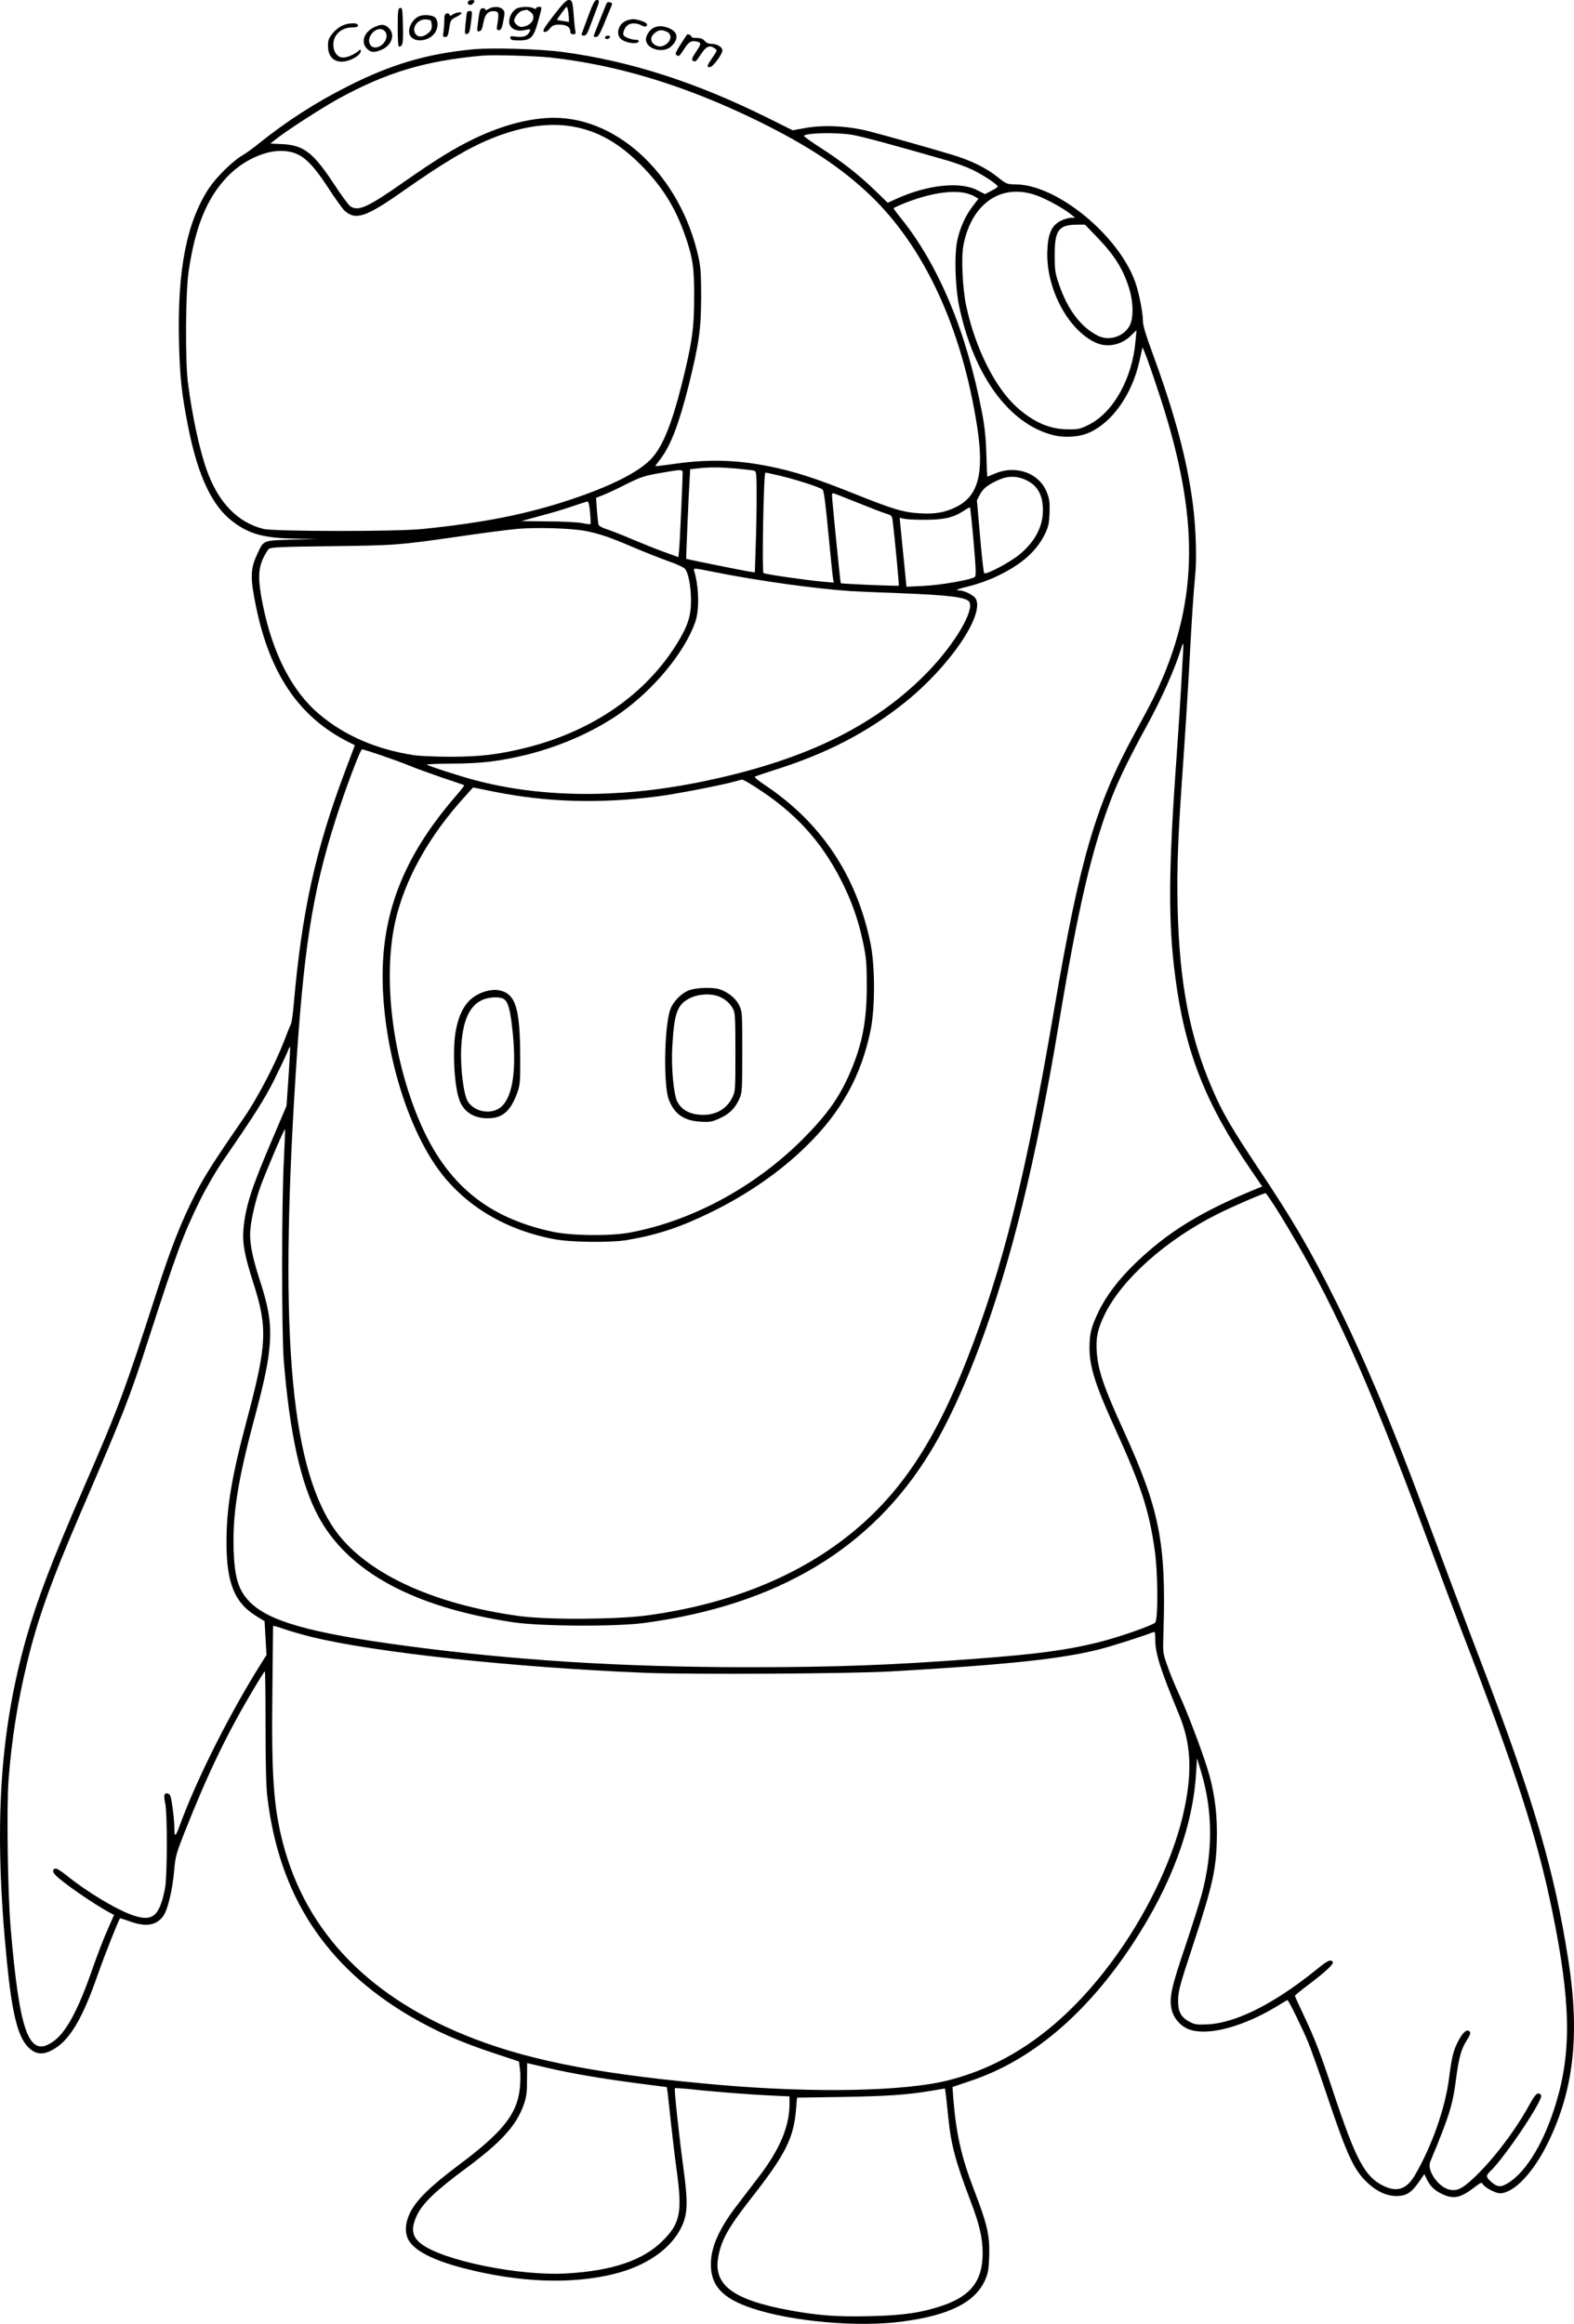 <?xml version="1.0" encoding="UTF-8"?>
<svg xmlns="http://www.w3.org/2000/svg" version="1.0" viewBox="0 0 1149.032 1696.312" preserveAspectRatio="xMidYMid meet">
  <g transform="translate(-479.651,2044) scale(0.1,-0.1)" fill="#000000" stroke="none">
    <path d="M8214 20429 c-11 -18 13 -34 31 -19 8 7 15 16 15 21 0 13 -38 11 -46 -2z M8838 20327 c-70 -91 -83 -113 -70 -119 12 -4 25 3 42 23 21 25 32 29 72 29 50 0 78 -18 78 -51 0 -13 7 -19 21 -19 17 0 20 5 15 28 -3 15 -8 63 -11 107 -8 104 -12 115 -38 115 -16 0 -46 -31 -109 -113z m111 -15 l1 -32 -42 6 c-24 4 -44 8 -45 9 -2 1 14 24 35 52 37 51 37 51 43 25 4 -15 7 -42 8 -60z M9091 20323 c-24 -65 -46 -124 -48 -130 -3 -8 3 -13 15 -13 16 0 25 13 40 53 11 28 32 83 46 121 31 81 31 86 8 86 -13 0 -28 -28 -61 -117z M9221 20407 c-5 -12 -27 -68 -50 -125 -23 -56 -41 -105 -41 -107 0 -3 8 -5 18 -5 14 0 28 23 55 88 19 48 42 103 51 123 15 35 14 37 -5 42 -14 4 -23 -1 -28 -16z M7718 20382 c-16 -3 -18 -18 -18 -143 0 -76 3 -139 8 -139 29 1 33 20 30 151 -3 122 -5 134 -20 131z M8362 20374 c-12 -8 -22 -10 -22 -5 0 6 -8 11 -19 11 -20 0 -24 -12 -37 -119 -6 -48 -5 -53 12 -49 14 2 21 17 29 61 11 64 37 90 83 85 30 -3 32 -16 19 -95 -6 -38 -5 -43 12 -43 14 0 21 12 30 57 14 73 14 79 -5 97 -20 20 -73 20 -102 0z M8562 20374 c-34 -23 -54 -70 -47 -106 9 -40 56 -60 110 -48 47 11 50 9 33 -19 -16 -27 -47 -35 -99 -28 -34 4 -40 3 -37 -11 3 -14 16 -17 66 -17 84 0 104 21 137 140 30 109 30 105 5 105 -11 0 -20 -5 -20 -10 0 -7 -6 -7 -19 0 -29 15 -104 12 -129 -6z m106 -20 c41 -29 23 -85 -33 -104 -30 -10 -40 -9 -60 4 -14 9 -25 25 -25 35 0 26 36 69 63 74 12 2 24 5 27 6 3 0 16 -6 28 -15z M8207 20353 c-3 -5 -8 -43 -12 -86 -7 -74 -6 -79 11 -75 15 3 21 18 29 86 10 75 9 82 -6 82 -10 0 -20 -3 -22 -7z M8058 20342 c-14 -3 -18 -14 -18 -50 0 -26 -3 -64 -6 -84 -6 -33 -4 -38 13 -38 16 0 21 10 29 63 8 57 12 63 43 79 19 9 39 22 44 27 17 17 -35 13 -60 -4 -17 -12 -22 -12 -25 -2 -2 7 -11 11 -20 9z M7860 20323 c-55 -20 -94 -99 -70 -142 28 -52 127 -46 175 11 31 36 34 97 7 121 -18 17 -80 22 -112 10z m88 -63 c2 -27 -3 -41 -20 -57 -33 -31 -71 -38 -92 -18 -42 43 5 119 72 113 34 -3 37 -5 40 -38z M9358 20284 c-50 -27 -65 -95 -29 -128 35 -32 131 -43 131 -15 0 5 -11 9 -24 9 -31 0 -78 18 -87 32 -10 15 8 58 29 74 23 18 67 17 101 -1 27 -14 41 -11 41 7 0 14 -66 38 -102 38 -18 -1 -45 -7 -60 -16z M7289 20250 c-43 -23 -86 -71 -95 -106 -4 -14 -4 -44 -1 -67 8 -55 43 -87 98 -87 59 0 139 45 139 78 0 13 -2 13 -17 0 -30 -26 -81 -48 -112 -48 -41 0 -71 40 -71 95 0 72 59 125 140 125 29 0 40 4 40 15 0 22 -76 19 -121 -5z M7525 20240 c-72 -36 -96 -110 -50 -155 29 -30 56 -31 112 -6 71 33 95 110 48 156 -29 30 -57 31 -110 5z m79 -26 c35 -34 2 -106 -55 -119 -50 -12 -77 45 -43 93 27 40 73 52 98 26z M9574 20240 c-34 -14 -65 -60 -62 -93 7 -68 128 -98 184 -46 57 53 51 106 -15 133 -45 18 -75 19 -107 6z m91 -32 c35 -16 34 -59 -1 -87 -32 -25 -61 -27 -92 -5 -30 21 -28 58 4 83 30 24 52 26 89 9z M9766 20118 c-38 -61 -43 -74 -30 -81 18 -10 18 -11 58 50 32 49 50 59 92 49 32 -8 30 -17 -11 -78 -25 -38 -31 -54 -22 -60 20 -13 23 -10 61 47 38 58 64 69 101 41 18 -13 18 -16 -18 -67 -42 -62 -44 -69 -18 -69 21 0 91 94 91 122 0 24 -39 48 -78 48 -22 0 -40 7 -51 21 -13 16 -29 22 -59 22 -23 0 -39 3 -37 7 4 7 -17 20 -30 20 -2 0 -24 -33 -49 -72z M9217 20174 c-4 -4 -4 -10 -1 -15 6 -10 34 0 34 12 0 10 -24 12 -33 3z M8250 20080 c-335 -32 -598 -109 -915 -270 -236 -119 -448 -256 -647 -416 -42 -34 -98 -75 -125 -90 -69 -41 -186 -156 -239 -235 -164 -247 -233 -595 -221 -1117 6 -262 19 -386 67 -627 70 -357 175 -579 325 -692 123 -93 230 -122 468 -125 l152 -2 -188 -5 c-215 -7 -205 -3 -253 -107 -51 -108 -52 -173 -7 -389 100 -482 310 -793 659 -974 l61 -31 -69 -183 c-219 -581 -318 -1029 -378 -1716 -6 -68 -15 -131 -21 -140 -5 -9 -27 -63 -49 -121 -65 -169 -194 -415 -290 -555 -232 -337 -293 -434 -360 -566 -99 -195 -175 -386 -276 -699 -239 -740 -282 -855 -535 -1437 -234 -538 -339 -814 -420 -1097 -197 -696 -239 -1382 -143 -2356 37 -380 79 -552 153 -630 60 -63 121 -65 208 -7 109 73 198 230 303 532 50 143 152 400 163 412 2 1 33 -9 70 -22 113 -41 187 -32 239 30 37 44 73 189 87 350 7 89 15 118 73 265 170 430 310 722 501 1042 45 76 84 138 87 138 3 0 5 -181 5 -402 0 -267 4 -440 13 -513 85 -720 424 -1240 1045 -1604 189 -110 365 -188 617 -271 l175 -58 8 -63 c4 -36 3 -99 -3 -144 -23 -182 -128 -312 -445 -549 -210 -158 -307 -253 -355 -348 -36 -73 -40 -144 -12 -198 43 -79 181 -150 407 -208 403 -104 783 -118 1094 -41 238 59 418 185 494 346 44 93 46 180 13 423 -31 227 -69 581 -63 587 3 2 49 -1 103 -6 158 -18 437 -40 592 -47 l142 -7 0 -53 c0 -165 -70 -332 -222 -531 -51 -67 -125 -164 -165 -216 -127 -166 -186 -299 -187 -422 -2 -159 84 -252 299 -324 292 -98 778 -141 1101 -97 339 45 527 139 600 299 24 54 28 77 32 182 4 148 -14 228 -112 482 -92 239 -130 408 -151 674 l-5 75 127 43 c447 147 850 488 1188 1001 282 429 439 851 463 1247 l7 108 33 -110 c82 -280 83 -574 2 -880 -16 -60 -70 -230 -119 -377 -104 -305 -120 -381 -102 -465 17 -72 74 -133 144 -152 140 -40 392 31 630 177 37 23 69 42 72 42 8 0 111 -210 151 -307 20 -48 83 -225 139 -393 149 -442 195 -540 296 -635 66 -62 139 -95 210 -95 71 0 109 24 164 103 l39 57 18 -37 c26 -53 56 -82 113 -109 82 -39 134 -28 233 48 48 37 55 40 63 25 15 -25 92 -67 125 -67 101 0 242 148 349 365 191 390 236 791 150 1340 -102 654 -253 1168 -632 2159 -133 348 -300 793 -433 1151 -220 593 -433 1098 -631 1495 -193 387 -310 587 -569 975 -195 293 -262 408 -334 577 -166 383 -241 780 -253 1333 -6 300 3 519 42 1065 13 184 31 468 40 630 21 399 33 584 46 715 13 127 6 348 -16 521 -42 326 -132 663 -301 1122 -41 110 -64 189 -64 215 0 66 -29 212 -57 290 -122 340 -568 706 -867 711 -70 1 -72 2 -136 53 -81 66 -196 122 -325 161 -154 47 -487 141 -615 174 -154 39 -327 48 -463 24 l-94 -17 -169 84 c-530 265 -1017 422 -1514 488 -168 22 -509 32 -650 19z m565 -60 c491 -54 986 -205 1510 -461 366 -179 614 -343 827 -547 395 -380 667 -969 778 -1688 52 -337 9 -503 -150 -583 -84 -42 -157 -55 -270 -48 -121 7 -196 30 -495 150 -269 107 -420 156 -599 192 -248 50 -454 55 -718 16 -65 -9 -118 -15 -118 -14 0 2 16 24 36 50 77 100 136 256 208 540 75 303 90 408 91 643 0 164 -4 222 -19 290 -128 586 -578 1020 -1055 1020 -172 0 -372 -52 -576 -149 -147 -70 -285 -155 -515 -316 -271 -190 -339 -221 -397 -180 -12 8 -64 79 -116 158 -153 233 -223 287 -379 295 l-88 4 38 30 c77 62 332 227 457 296 353 194 638 279 1055 316 74 7 388 -2 495 -14z m165 -504 c182 -33 334 -119 495 -280 155 -156 251 -309 323 -516 56 -160 67 -236 66 -450 0 -225 -16 -337 -90 -633 -77 -304 -143 -464 -229 -552 -94 -95 -291 -194 -578 -290 -326 -109 -645 -172 -1092 -217 -188 -19 -1079 -18 -1155 1 -189 47 -330 193 -414 429 -54 152 -107 398 -138 642 -20 161 -17 653 5 805 48 329 132 535 280 692 115 122 282 199 413 191 126 -8 195 -66 337 -285 46 -70 95 -138 108 -150 81 -74 156 -49 429 143 297 209 479 316 647 384 221 89 418 117 593 86z m2042 -61 c73 -13 285 -70 688 -186 58 -17 141 -47 185 -68 77 -37 185 -108 185 -123 0 -4 -21 -18 -47 -31 l-46 -24 -57 29 c-125 65 -364 39 -589 -63 l-64 -29 -96 93 c-116 112 -238 208 -400 312 -67 43 -119 81 -116 84 23 22 244 26 357 6z m826 -425 c24 -6 54 -17 67 -26 l24 -15 -40 -52 c-55 -72 -94 -158 -114 -251 -23 -105 -16 -347 15 -489 107 -500 362 -849 680 -932 87 -23 196 -16 270 18 167 75 310 278 364 519 l23 103 17 -40 c10 -22 51 -139 91 -260 295 -876 307 -1470 44 -2102 -52 -123 -77 -173 -210 -418 -286 -527 -400 -919 -589 -2025 -205 -1203 -372 -1875 -635 -2545 -238 -609 -494 -989 -861 -1281 -387 -308 -885 -506 -1474 -586 -224 -30 -721 -33 -930 -5 -647 88 -1143 323 -1360 646 -322 480 -399 1486 -265 3461 58 848 128 1250 312 1800 68 203 152 420 162 420 18 0 253 -81 336 -115 50 -21 161 -61 248 -91 88 -29 160 -54 162 -56 2 -2 -23 -35 -56 -73 -318 -365 -485 -716 -528 -1107 -56 -504 102 -1185 366 -1582 192 -288 499 -481 878 -552 122 -23 419 -26 535 -5 224 39 387 94 615 206 261 128 504 297 690 481 256 251 400 514 468 849 32 161 32 461 -1 625 -101 498 -362 889 -780 1165 -40 27 -69 51 -65 55 4 4 76 28 158 54 371 118 665 271 934 486 324 258 586 639 521 759 -13 25 -82 60 -119 61 -40 0 -18 9 82 34 52 13 139 44 192 70 177 84 285 179 347 303 28 56 33 79 36 157 3 75 0 101 -18 148 -53 142 -221 206 -375 143 -33 -14 -61 -25 -61 -25 -1 0 -4 73 -7 163 -3 115 -12 203 -31 302 -112 588 -315 1076 -590 1419 -31 38 -56 72 -56 76 0 3 42 22 93 42 173 67 331 92 435 68z m514 -16 c74 -26 202 -97 254 -140 l29 -23 -30 -1 c-17 0 -51 -10 -75 -22 -67 -34 -94 -94 -98 -223 -10 -269 151 -574 353 -666 82 -38 184 -19 254 48 l44 42 -7 -77 c-23 -275 -163 -525 -344 -614 -60 -30 -75 -33 -152 -32 -131 1 -246 51 -368 159 -161 144 -306 433 -372 742 -27 125 -38 358 -20 445 60 305 277 453 532 362z m444 -306 c128 -133 191 -234 235 -378 29 -96 31 -208 4 -263 -40 -83 -152 -120 -235 -77 -124 63 -219 189 -282 372 -29 84 -32 105 -32 213 -1 183 28 224 160 225 l61 0 89 -92z m-2636 -1688 c63 -6 123 -13 133 -16 15 -5 17 -23 17 -187 0 -100 -3 -266 -7 -369 l-6 -186 -36 5 c-64 10 -462 91 -465 94 -2 3 17 455 26 604 l3 50 55 6 c91 10 159 9 280 -1z m-390 -32 c0 -52 -21 -517 -26 -564 l-5 -51 -102 37 c-56 20 -160 62 -232 92 -71 31 -156 64 -187 74 -32 10 -60 25 -62 33 -3 9 -8 57 -12 107 l-6 90 48 19 c27 10 103 45 169 79 107 53 134 63 245 82 164 29 170 29 170 2z m700 -18 c126 -30 307 -88 322 -104 9 -9 22 -109 41 -312 16 -164 31 -314 34 -333 l6 -34 -79 7 c-126 11 -427 55 -434 63 -12 15 1 733 14 733 6 0 49 -9 96 -20z m1806 -34 c85 -39 124 -110 124 -221 0 -119 -59 -230 -169 -321 -71 -59 -247 -152 -260 -138 -4 5 -18 127 -30 270 l-23 262 21 40 c23 45 55 71 133 107 69 32 136 33 204 1z m-1230 -165 c94 -38 189 -75 212 -81 38 -12 41 -15 46 -59 14 -112 47 -463 44 -466 -4 -5 -420 13 -424 18 -3 3 -64 614 -64 642 0 8 4 15 8 15 4 0 85 -31 178 -69z m-1952 -72 c4 -44 6 -83 3 -85 -2 -2 -30 1 -63 8 -32 6 -145 12 -251 12 -105 1 -191 2 -190 2 1 1 63 18 137 38 74 19 180 51 235 70 55 19 105 35 111 35 7 1 14 -30 18 -80z m2800 -214 c17 -195 19 -248 9 -256 -24 -21 -249 -60 -374 -66 l-125 -6 -25 251 -25 252 41 -8 c22 -4 94 -7 160 -6 130 1 197 18 271 68 21 14 40 24 42 22 2 -3 14 -115 26 -251z m-2838 80 c104 -20 179 -45 354 -120 80 -34 193 -79 252 -100 59 -20 115 -46 124 -56 25 -28 44 -123 45 -226 1 -113 -21 -186 -92 -304 -230 -383 -626 -658 -1123 -780 -193 -47 -329 -63 -541 -63 -104 0 -226 5 -270 12 -270 42 -501 141 -686 297 -199 166 -342 443 -414 801 -35 172 -35 254 0 333 15 33 35 66 44 74 13 12 90 16 451 20 476 6 494 7 945 72 171 25 357 49 415 54 137 13 398 5 496 -14z m942 -300 c321 -65 753 -124 1002 -140 52 -3 212 -10 355 -15 363 -14 486 -30 507 -63 39 -62 -102 -302 -296 -505 -392 -407 -923 -663 -1696 -816 -581 -115 -1141 -108 -1620 20 -108 29 -329 100 -347 112 -6 4 75 7 180 8 220 0 360 18 561 68 247 63 490 172 676 304 243 173 463 440 541 658 32 89 29 258 -7 377 -7 22 -8 22 144 -8z m3426 -572 c-2 -27 -8 -138 -14 -248 -6 -110 -22 -353 -35 -540 -59 -820 -61 -1199 -9 -1595 70 -542 220 -925 551 -1408 l84 -123 -38 -15 c-409 -168 -647 -314 -885 -542 -124 -119 -216 -240 -272 -357 -53 -110 -66 -161 -66 -262 0 -141 43 -275 190 -598 187 -411 245 -590 286 -880 24 -165 26 -507 3 -530 -21 -21 -280 -111 -421 -145 -233 -57 -445 -85 -898 -119 -607 -46 -1014 -61 -1651 -61 -907 0 -1711 50 -2499 156 -711 95 -1014 182 -1150 331 -75 82 -101 171 -108 370 -8 260 30 505 153 963 78 293 103 419 112 554 8 144 -9 252 -73 448 -60 186 -79 290 -69 382 8 79 37 202 70 296 31 90 176 432 182 427 2 -2 -2 -103 -8 -223 -17 -309 -17 -1256 -1 -1464 43 -533 124 -900 253 -1140 218 -404 693 -662 1422 -772 197 -30 749 -33 957 -5 973 131 1661 543 2091 1253 244 401 489 1059 668 1794 96 390 187 842 266 1320 144 867 244 1293 392 1670 52 131 128 287 249 508 113 206 213 431 260 590 7 26 11 10 8 -35z m-3114 -1004 c280 -180 468 -385 614 -669 78 -152 128 -292 163 -459 23 -110 27 -150 27 -316 1 -252 -33 -428 -119 -628 -80 -187 -169 -312 -349 -493 -348 -348 -806 -596 -1260 -681 -141 -27 -429 -24 -566 6 -476 102 -775 349 -970 804 -198 463 -269 1039 -180 1452 69 313 248 635 518 929 l52 58 153 -31 c386 -77 765 -89 1189 -35 124 15 470 82 563 108 28 8 55 15 60 15 6 1 53 -26 105 -60z m-3417 -2108 l-15 -214 -103 -242 c-155 -362 -196 -492 -211 -655 -9 -104 7 -191 71 -392 107 -333 101 -451 -49 -1013 -108 -404 -146 -631 -146 -881 0 -303 59 -447 226 -546 l52 -32 7 -123 7 -124 -33 -52 c-232 -367 -479 -857 -604 -1202 -26 -71 -35 -76 -35 -20 0 69 -20 226 -31 248 -11 20 -35 23 -42 4 -3 -8 0 -36 6 -63 16 -75 15 -534 -2 -619 -40 -203 -90 -245 -234 -196 -121 42 -331 168 -479 287 -37 30 -74 54 -82 54 -27 0 -29 -21 -5 -47 50 -53 271 -206 397 -275 l31 -16 -48 -110 c-27 -60 -77 -190 -111 -288 -102 -294 -190 -458 -282 -524 -179 -130 -248 53 -314 830 -21 253 -30 877 -15 1078 23 296 65 564 136 857 75 312 174 590 387 1085 323 749 360 844 498 1272 206 638 258 777 380 1023 45 90 119 217 170 290 233 339 296 439 369 584 42 86 85 176 95 200 9 24 18 42 20 40 2 -2 -3 -100 -11 -218z m7239 -1009 c379 -618 627 -1167 1077 -2377 87 -236 198 -531 246 -655 398 -1030 554 -1515 664 -2054 134 -656 141 -1020 27 -1397 -85 -282 -213 -496 -345 -581 -57 -36 -82 -35 -126 3 -42 37 -43 48 -9 80 74 69 262 334 345 486 26 48 31 65 22 74 -20 20 -39 3 -81 -74 -102 -186 -258 -392 -394 -523 -98 -94 -138 -113 -199 -95 -79 24 -156 141 -132 200 140 336 164 414 189 606 19 148 37 217 75 276 31 49 35 64 19 74 -19 12 -47 -15 -77 -72 -36 -68 -48 -116 -68 -271 -28 -222 -126 -499 -250 -711 -61 -103 -131 -126 -233 -75 -132 66 -198 190 -358 670 -98 296 -135 393 -220 573 -35 74 -64 137 -64 142 0 4 42 39 94 78 129 97 191 155 182 169 -14 22 -37 12 -114 -51 -308 -250 -589 -393 -797 -404 -80 -4 -95 -2 -135 19 -63 33 -85 74 -83 163 1 61 15 113 107 391 152 461 176 574 176 835 0 161 -24 318 -71 465 -50 157 -146 409 -205 536 -30 64 -69 159 -86 210 -33 92 -33 94 -28 243 20 652 -27 893 -290 1470 -147 321 -187 441 -197 576 -7 106 6 167 58 274 126 257 445 542 820 731 113 57 335 153 354 154 6 0 53 -71 107 -158z m-7071 -3081 c465 -114 1489 -224 2437 -262 338 -13 1488 -7 1787 10 852 49 1247 91 1521 160 96 24 309 92 397 126 15 6 17 0 17 -52 0 -103 36 -216 175 -552 84 -203 96 -404 39 -679 -68 -331 -250 -726 -488 -1062 -355 -500 -764 -806 -1235 -925 -319 -81 -972 -94 -1661 -35 -845 73 -1364 170 -1800 337 -757 290 -1229 773 -1399 1433 -68 266 -83 486 -76 1109 3 256 5 469 5 472 0 3 36 -6 79 -22 43 -15 134 -41 202 -58z m1720 -3145 c180 -42 391 -78 664 -114 l210 -27 7 -55 c3 -30 14 -125 23 -210 9 -85 27 -238 41 -340 43 -311 27 -390 -105 -520 -142 -140 -365 -216 -696 -235 -344 -21 -908 94 -1065 217 -67 53 -75 110 -30 207 42 88 136 179 354 340 262 194 370 313 425 465 21 60 25 89 25 189 1 64 1 117 1 117 1 0 66 -15 146 -34z m2928 -361 c20 -201 53 -324 164 -615 64 -168 87 -267 87 -379 0 -200 -87 -312 -296 -382 -151 -51 -286 -71 -526 -76 -238 -6 -374 4 -583 42 -415 76 -560 183 -526 385 22 126 71 215 233 423 260 331 319 449 336 663 l7 82 330 5 c333 6 467 15 650 45 l100 17 7 -50 c3 -27 11 -99 17 -160z M9831 13213 c-62 -22 -126 -89 -145 -152 -41 -139 -46 -549 -7 -648 41 -106 110 -154 232 -161 67 -4 83 -1 136 23 72 32 114 72 145 140 22 49 23 58 23 345 0 289 0 296 -23 343 -25 50 -79 94 -141 115 -47 17 -167 13 -220 -5z m217 -48 c44 -19 78 -49 100 -90 15 -26 17 -69 17 -315 0 -281 0 -286 -24 -334 -43 -87 -130 -132 -238 -123 -77 6 -133 39 -162 95 -27 54 -45 247 -37 397 14 249 35 310 125 357 63 33 157 38 219 13z M8350 13206 c-123 -33 -191 -117 -224 -278 -29 -140 -14 -430 28 -528 33 -79 104 -123 201 -123 108 -1 169 51 217 185 21 58 23 79 22 263 -1 365 -35 468 -164 488 -19 3 -55 0 -80 -7z m122 -57 c31 -17 47 -68 63 -206 35 -296 8 -502 -77 -580 -68 -63 -198 -43 -247 38 -30 49 -54 241 -48 381 8 197 56 310 148 356 48 24 127 29 161 11z"></path>
  </g>
</svg>
